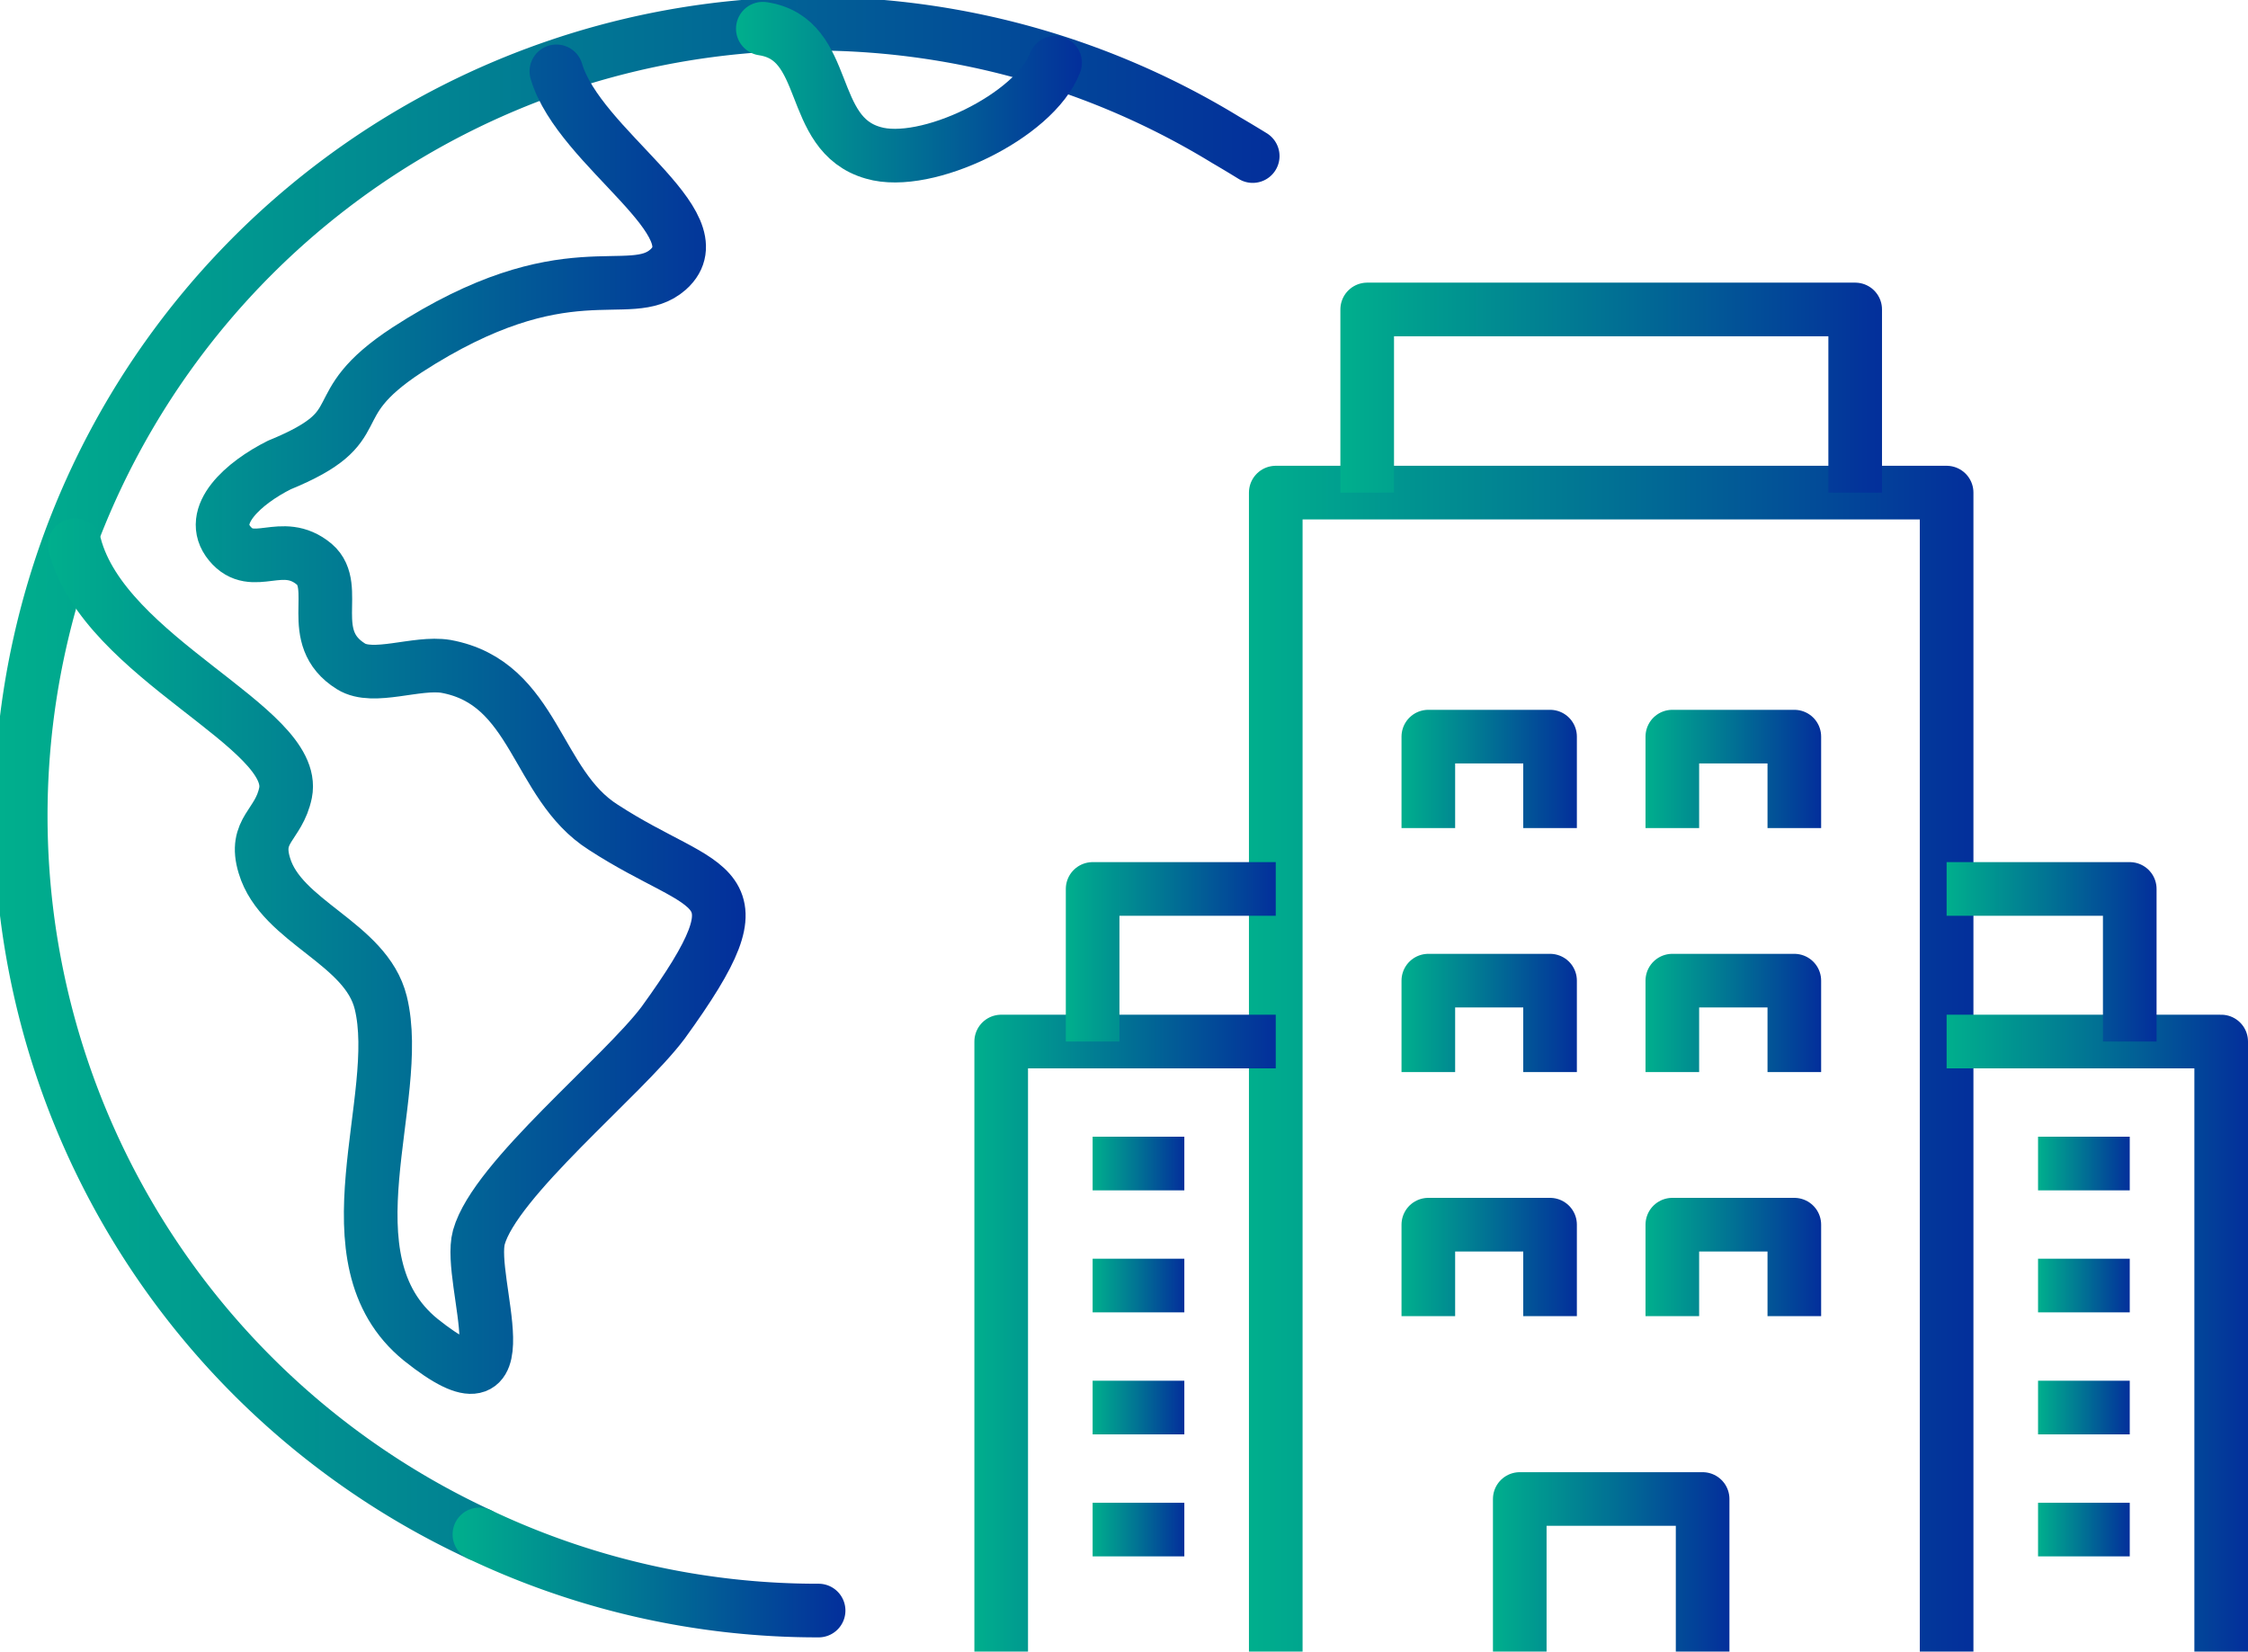 <svg xmlns="http://www.w3.org/2000/svg" xmlns:xlink="http://www.w3.org/1999/xlink" viewBox="0 0 83.84 61.59"><defs><style>.cls-1,.cls-10,.cls-11,.cls-12,.cls-13,.cls-14,.cls-15,.cls-16,.cls-17,.cls-18,.cls-19,.cls-2,.cls-20,.cls-21,.cls-22,.cls-23,.cls-24,.cls-25,.cls-3,.cls-4,.cls-5,.cls-6,.cls-7,.cls-8,.cls-9{fill:none;stroke-linejoin:round;stroke-width:2px;}.cls-1,.cls-2,.cls-3,.cls-4{stroke-linecap:round;}.cls-1{stroke:url(#新規グラデーションスウォッチ_2);}.cls-2{stroke:url(#新規グラデーションスウォッチ_2-2);}.cls-3{stroke:url(#新規グラデーションスウォッチ_2-3);}.cls-4{stroke:url(#新規グラデーションスウォッチ_2-4);}.cls-5{stroke:url(#新規グラデーションスウォッチ_2-5);}.cls-6{stroke:url(#新規グラデーションスウォッチ_2-6);}.cls-7{stroke:url(#新規グラデーションスウォッチ_2-7);}.cls-8{stroke:url(#新規グラデーションスウォッチ_2-8);}.cls-9{stroke:url(#新規グラデーションスウォッチ_2-9);}.cls-10{stroke:url(#新規グラデーションスウォッチ_2-10);}.cls-11{stroke:url(#新規グラデーションスウォッチ_2-11);}.cls-12{stroke:url(#新規グラデーションスウォッチ_2-12);}.cls-13{stroke:url(#新規グラデーションスウォッチ_2-13);}.cls-14{stroke:url(#新規グラデーションスウォッチ_2-14);}.cls-15{stroke:url(#新規グラデーションスウォッチ_2-15);}.cls-16{stroke:url(#新規グラデーションスウォッチ_2-16);}.cls-17{stroke:url(#新規グラデーションスウォッチ_2-17);}.cls-18{stroke:url(#新規グラデーションスウォッチ_2-18);}.cls-19{stroke:url(#新規グラデーションスウォッチ_2-19);}.cls-20{stroke:url(#新規グラデーションスウォッチ_2-20);}.cls-21{stroke:url(#新規グラデーションスウォッチ_2-21);}.cls-22{stroke:url(#新規グラデーションスウォッチ_2-22);}.cls-23{stroke:url(#新規グラデーションスウォッチ_2-23);}.cls-24{stroke:url(#新規グラデーションスウォッチ_2-24);}.cls-25{stroke:url(#新規グラデーションスウォッチ_2-25);}</style><linearGradient id="新規グラデーションスウォッチ_2" y1="29.11" x2="47.68" y2="29.11" gradientUnits="userSpaceOnUse"><stop offset="0" stop-color="#00af8d"/><stop offset="0.5" stop-color="#017194"/><stop offset="0.99" stop-color="#03309b"/></linearGradient><linearGradient id="新規グラデーションスウォッチ_2-2" x1="16.88" y1="58.64" x2="31.53" y2="58.64" xlink:href="#新規グラデーションスウォッチ_2"/><linearGradient id="新規グラデーションスウォッチ_2-3" x1="27.45" y1="3.44" x2="40.35" y2="3.44" xlink:href="#新規グラデーションスウォッチ_2"/><linearGradient id="新規グラデーションスウォッチ_2-4" x1="1.79" y1="26.84" x2="27.81" y2="26.84" xlink:href="#新規グラデーションスウォッチ_2"/><linearGradient id="新規グラデーションスウォッチ_2-5" x1="46.58" y1="39.48" x2="73.6" y2="39.48" xlink:href="#新規グラデーションスウォッチ_2"/><linearGradient id="新規グラデーションスウォッチ_2-6" x1="49.99" y1="14.45" x2="70.19" y2="14.45" xlink:href="#新規グラデーションスウォッチ_2"/><linearGradient id="新規グラデーションスウォッチ_2-7" x1="55.68" y1="58.25" x2="64.5" y2="58.25" xlink:href="#新規グラデーションスウォッチ_2"/><linearGradient id="新規グラデーションスウォッチ_2-8" x1="52.27" y1="37.77" x2="58.82" y2="37.77" xlink:href="#新規グラデーションスウォッチ_2"/><linearGradient id="新規グラデーションスウォッチ_2-9" x1="52.27" y1="46.87" x2="58.82" y2="46.87" xlink:href="#新規グラデーションスウォッチ_2"/><linearGradient id="新規グラデーションスウォッチ_2-10" x1="61.37" y1="37.77" x2="67.91" y2="37.77" xlink:href="#新規グラデーションスウォッチ_2"/><linearGradient id="新規グラデーションスウォッチ_2-11" x1="52.27" y1="28.67" x2="58.82" y2="28.67" xlink:href="#新規グラデーションスウォッチ_2"/><linearGradient id="新規グラデーションスウォッチ_2-12" x1="61.37" y1="28.67" x2="67.91" y2="28.67" xlink:href="#新規グラデーションスウォッチ_2"/><linearGradient id="新規グラデーションスウォッチ_2-13" x1="61.37" y1="46.87" x2="67.91" y2="46.87" xlink:href="#新規グラデーションスウォッチ_2"/><linearGradient id="新規グラデーションスウォッチ_2-14" x1="76.01" y1="43.39" x2="79.43" y2="43.39" xlink:href="#新規グラデーションスウォッチ_2"/><linearGradient id="新規グラデーションスウォッチ_2-15" x1="76.01" y1="47.94" x2="79.43" y2="47.94" xlink:href="#新規グラデーションスウォッチ_2"/><linearGradient id="新規グラデーションスウォッチ_2-16" x1="76.01" y1="52.49" x2="79.43" y2="52.49" xlink:href="#新規グラデーションスウォッチ_2"/><linearGradient id="新規グラデーションスウォッチ_2-17" x1="76.01" y1="57.04" x2="79.43" y2="57.04" xlink:href="#新規グラデーションスウォッチ_2"/><linearGradient id="新規グラデーションスウォッチ_2-18" x1="72.6" y1="49.72" x2="83.84" y2="49.72" xlink:href="#新規グラデーションスウォッチ_2"/><linearGradient id="新規グラデーションスウォッチ_2-19" x1="72.6" y1="35.5" x2="80.43" y2="35.5" xlink:href="#新規グラデーションスウォッチ_2"/><linearGradient id="新規グラデーションスウォッチ_2-20" x1="40.75" y1="43.39" x2="44.17" y2="43.39" xlink:href="#新規グラデーションスウォッチ_2"/><linearGradient id="新規グラデーションスウォッチ_2-21" x1="40.75" y1="47.94" x2="44.17" y2="47.94" xlink:href="#新規グラデーションスウォッチ_2"/><linearGradient id="新規グラデーションスウォッチ_2-22" x1="40.75" y1="52.49" x2="44.17" y2="52.49" xlink:href="#新規グラデーションスウォッチ_2"/><linearGradient id="新規グラデーションスウォッチ_2-23" x1="40.75" y1="57.04" x2="44.17" y2="57.04" xlink:href="#新規グラデーションスウォッチ_2"/><linearGradient id="新規グラデーションスウォッチ_2-24" x1="36.34" y1="49.72" x2="47.58" y2="49.72" xlink:href="#新規グラデーションスウォッチ_2"/><linearGradient id="新規グラデーションスウォッチ_2-25" x1="39.75" y1="35.5" x2="47.58" y2="35.5" xlink:href="#新規グラデーションスウォッチ_2"/></defs><g id="レイヤー_2" data-name="レイヤー 2"><g id="レイヤー_1-2" data-name="レイヤー 1"><path class="cls-1" d="M17.88,57.22a29.54,29.54,0,1,1,27.84-52q.48.28,1,.6"/><path class="cls-2" d="M30.53,60.06a29.4,29.4,0,0,1-12.65-2.84"/><path class="cls-3" d="M39.35,2.34c-.76,2-4.82,3.94-6.78,3.36C30.08,5,31,1.45,28.45,1.07"/><path class="cls-4" d="M20.75,2.66c.85,2.88,6.06,5.7,4.17,7.39-1.44,1.28-3.81-.84-9.74,3-3.31,2.17-1.12,2.8-4.76,4.29C9.1,18,7.7,19.22,8.57,20.27s1.94-.24,3.15.77c1,.85-.37,2.73,1.37,3.81.83.52,2.45-.18,3.54,0,3.35.61,3.34,4.4,5.87,6,3.92,2.55,6.21,1.8,2.23,7.29-1.5,2-6.27,5.84-6.87,8-.45,1.62,1.91,7.08-2.17,3.82-3.69-3-.61-9-1.49-12.57-.55-2.23-3.71-3-4.34-5.11-.41-1.34.54-1.49.79-2.72.48-2.44-6.75-5-7.86-9.23"/><polyline class="cls-5" points="47.58 61.59 47.58 18.37 72.6 18.37 72.6 61.59"/><polyline class="cls-6" points="50.99 18.37 50.99 11.54 69.19 11.54 69.19 18.37"/><polyline class="cls-7" points="56.68 61.59 56.68 55.9 63.5 55.9 63.5 61.59"/><polyline class="cls-8" points="53.27 39.98 53.27 36.57 57.81 36.57 57.81 39.98"/><polyline class="cls-9" points="53.27 49.08 53.27 45.67 57.81 45.67 57.81 49.08"/><polyline class="cls-10" points="62.37 39.98 62.37 36.57 66.92 36.57 66.92 39.98"/><polyline class="cls-11" points="53.27 30.88 53.27 27.47 57.81 27.47 57.81 30.88"/><polyline class="cls-12" points="62.37 30.88 62.37 27.47 66.92 27.47 66.92 30.88"/><polyline class="cls-13" points="62.37 49.08 62.37 45.67 66.92 45.67 66.92 49.08"/><line class="cls-14" x1="76.01" y1="43.39" x2="79.43" y2="43.39"/><line class="cls-15" x1="76.01" y1="47.94" x2="79.43" y2="47.94"/><line class="cls-16" x1="76.01" y1="52.49" x2="79.43" y2="52.49"/><line class="cls-17" x1="76.01" y1="57.04" x2="79.43" y2="57.04"/><polyline class="cls-18" points="82.84 61.59 82.84 38.84 72.6 38.84"/><polyline class="cls-19" points="79.43 38.84 79.43 33.15 72.6 33.15"/><line class="cls-20" x1="44.17" y1="43.39" x2="40.75" y2="43.39"/><line class="cls-21" x1="44.17" y1="47.94" x2="40.75" y2="47.94"/><line class="cls-22" x1="44.17" y1="52.49" x2="40.75" y2="52.49"/><line class="cls-23" x1="44.17" y1="57.04" x2="40.75" y2="57.04"/><polyline class="cls-24" points="37.34 61.59 37.34 38.84 47.58 38.84"/><polyline class="cls-25" points="40.75 38.84 40.75 33.15 47.58 33.15"/></g></g></svg>